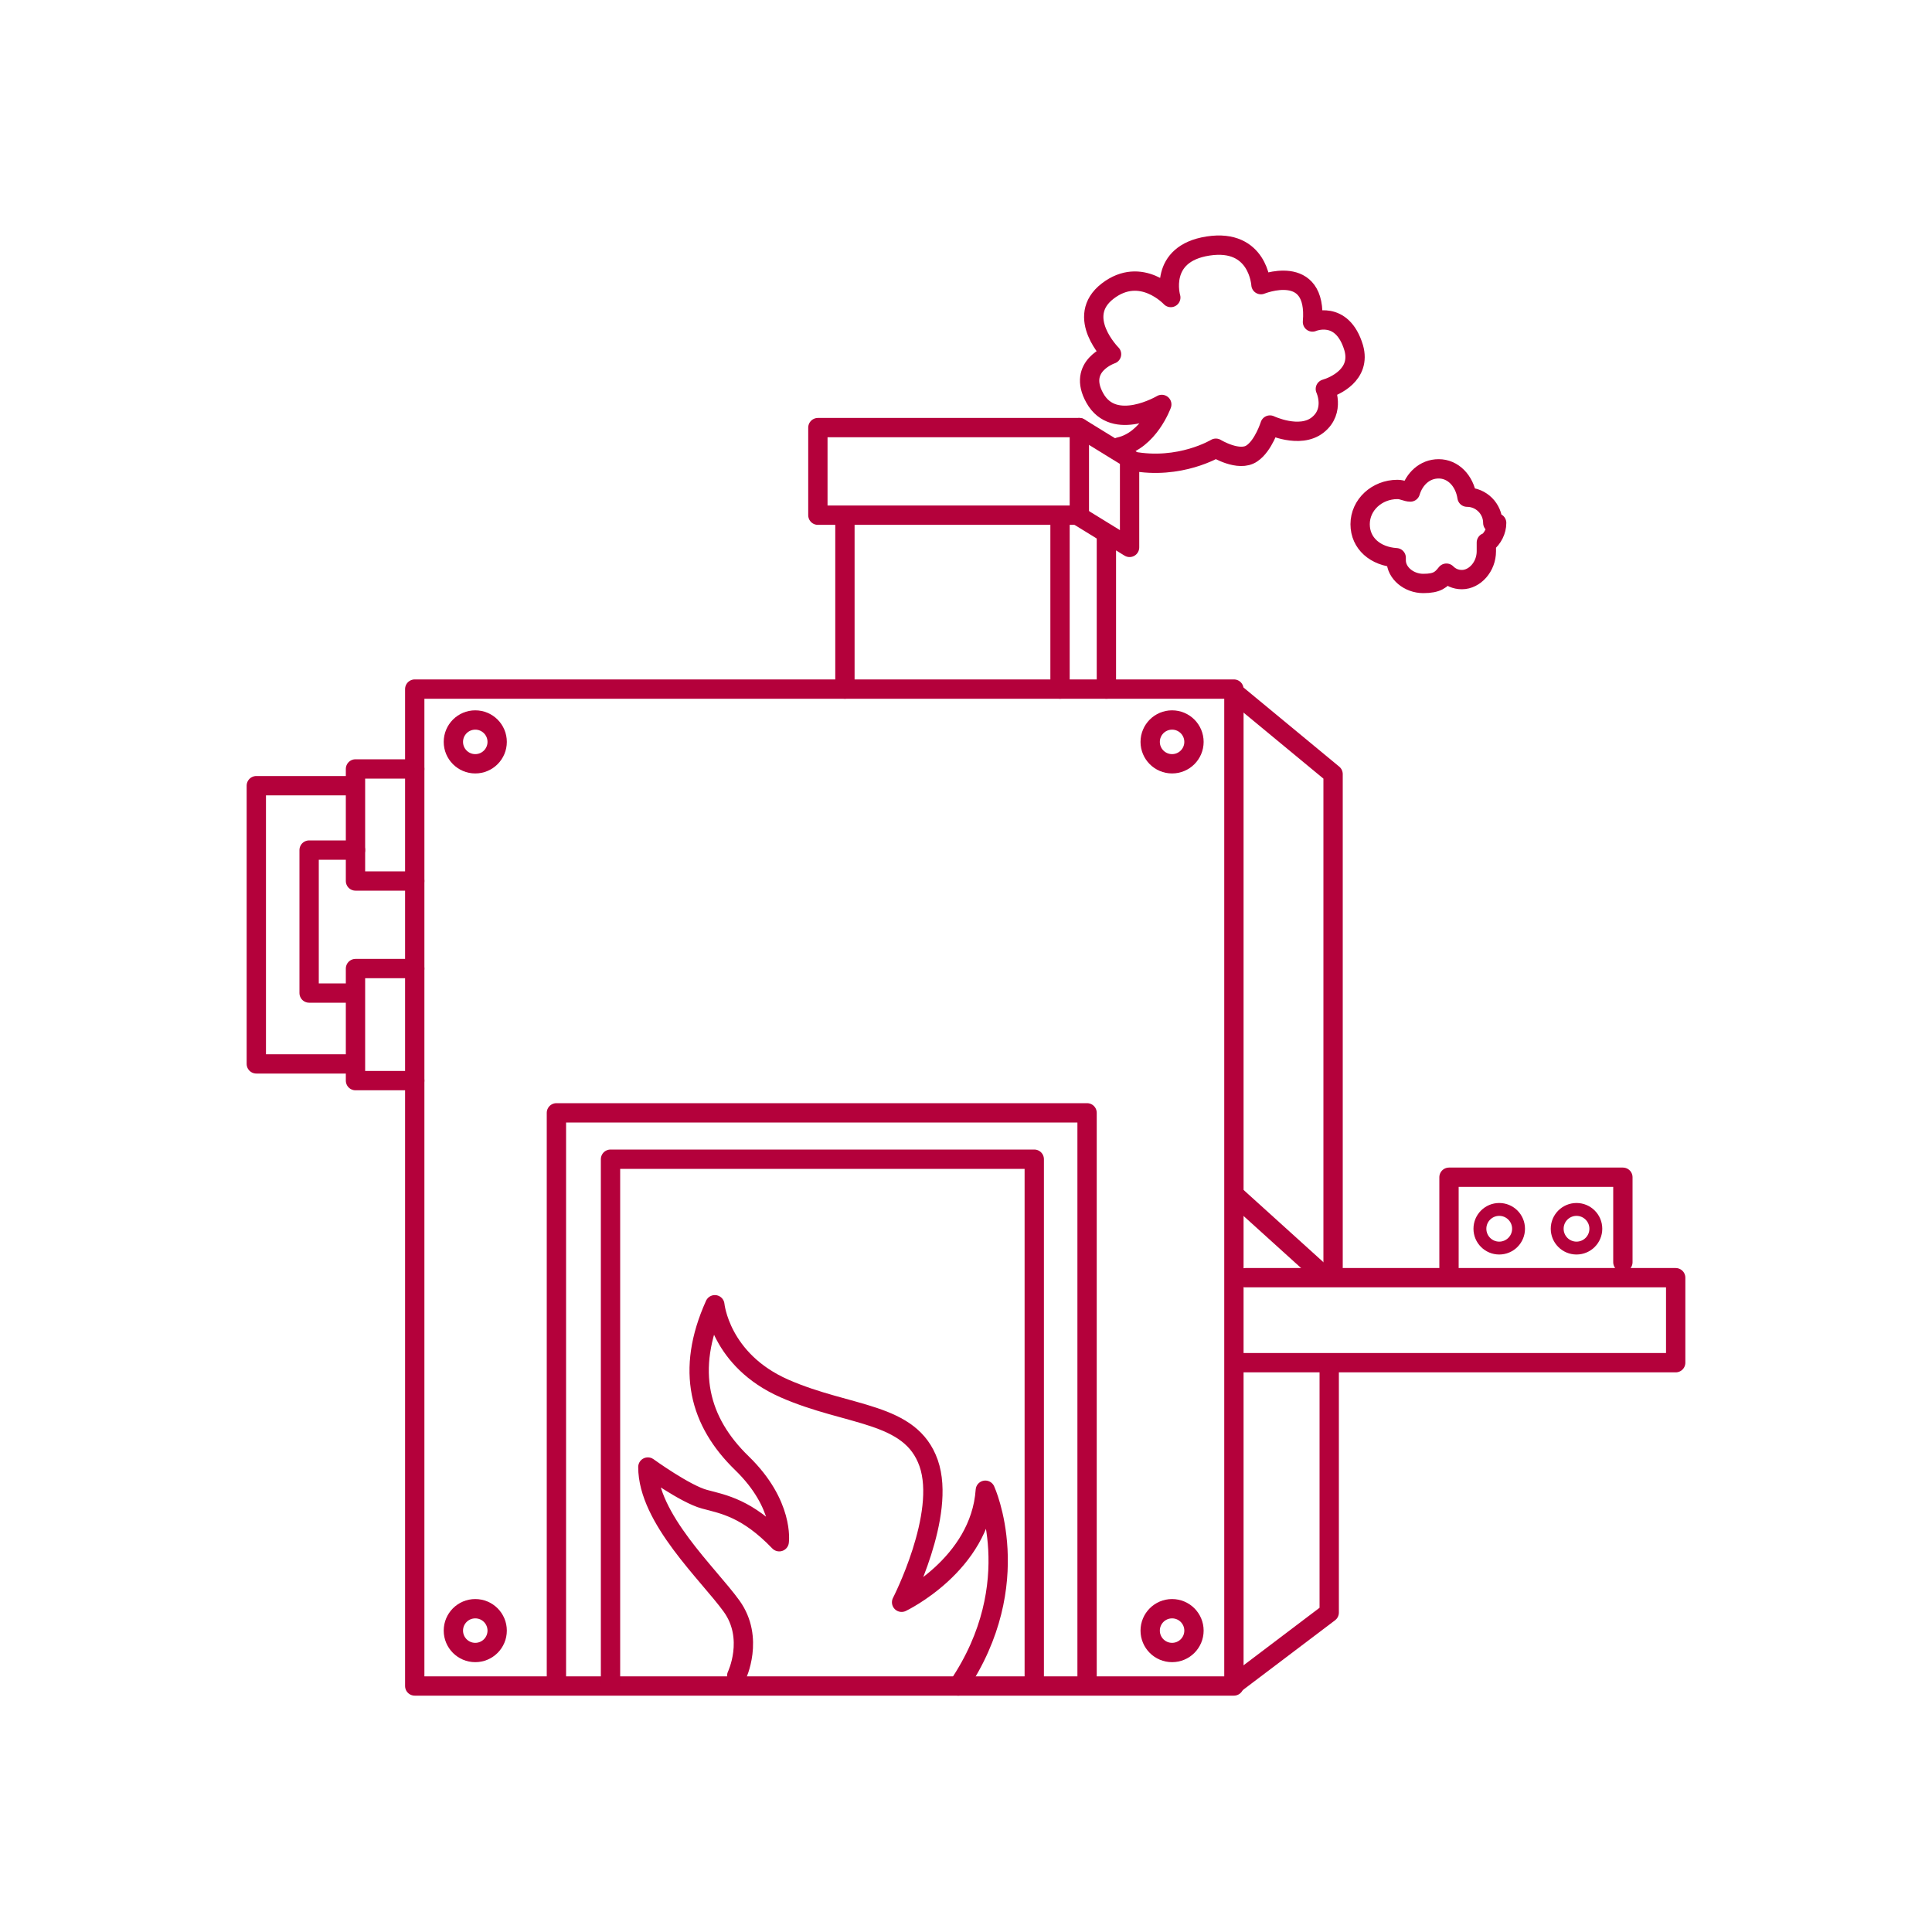 <?xml version="1.0" encoding="UTF-8"?>
<svg id="uuid-132adf2b-3bda-4442-8df7-6e310b622178" xmlns="http://www.w3.org/2000/svg" version="1.1" viewBox="0 0 150 150">
  <!-- Generator: Adobe Illustrator 29.0.0, SVG Export Plug-In . SVG Version: 2.1.0 Build 186)  -->
  <defs>
    <style>
      .st0 {
        stroke-linecap: round;
        stroke-linejoin: round;
        stroke-width: 1.5px;
      }

      .st0, .st1 {
        fill: none;
        stroke: #b4013b;
      }

      .st1 {
        stroke-miterlimit: 10;
      }
    </style>
  </defs>
  <rect class="st0" x="32.2" y="53.5" width="63.6" height="77.4"/>
  <polyline class="st0" points="96 53.9 103.5 60.1 103.5 98.4"/>
  <polyline class="st0" points="96.7 99.2 130.1 99.2 130.1 105.8 96.3 105.8"/>
  <polyline class="st0" points="126 98 126 91.4 112.5 91.4 112.5 98.4"/>
  <polyline class="st0" points="103.2 106.1 103.2 125.2 95.8 130.8"/>
  <polyline class="st0" points="43.2 130.6 43.2 86.4 84.4 86.4 84.4 130.3"/>
  <polyline class="st0" points="47.4 130.8 47.4 90 80.3 90 80.3 130.8"/>
  <path class="st0" d="M57.2,130.1s1.4-2.9-.4-5.4-6.5-6.8-6.5-10.8c0,0,2.9,2.1,4.4,2.5s3.3.7,5.8,3.3c0,0,.4-2.9-2.9-6.1s-4.4-7.2-2.1-12.3c0,0,.4,4.3,5.4,6.5s9.8,1.8,11.2,5.8c1.4,4-2.1,10.8-2.1,10.8,0,0,6.1-2.9,6.5-8.7,0,0,3.3,7.2-2.1,15.2"/>
  <line class="st0" x1="65.6" y1="53.5" x2="65.6" y2="40.1"/>
  <rect class="st0" x="63.5" y="33.2" width="20.3" height="6.8"/>
  <line class="st0" x1="82.3" y1="53.5" x2="82.3" y2="40.1"/>
  <polyline class="st0" points="83.8 33.2 87.7 35.6 87.7 42.5 83.8 40.1"/>
  <line class="st0" x1="85.9" y1="41.6" x2="85.9" y2="53.5"/>
  <path class="st0" d="M86.9,34.7c2.3-.5,3.3-3.3,3.3-3.3,0,0-3.7,2.2-5.2-.5-1.4-2.5,1.3-3.4,1.3-3.4,0,0-2.9-2.9-.3-4.9s4.9.5,4.9.5c0,0-1-3.4,2.9-4,3.9-.6,4.1,3,4.1,3,0,0,4.4-1.8,4,2.9,0,0,2.3-1,3.2,2,.6,2.1-1.5,3-2.2,3.2,0,0,.8,1.7-.6,2.8s-3.7,0-3.7,0c0,0-.5,1.6-1.4,2.2-1,.7-2.8-.4-2.8-.4,0,0-2.8,1.7-6.5,1"/>
  <line class="st0" x1="96" y1="92.9" x2="102.3" y2="98.6"/>
  <circle class="st1" cx="116.4" cy="95.4" r="1.5"/>
  <circle class="st1" cx="122.4" cy="95.4" r="1.5"/>
  <circle class="st0" cx="36.9" cy="57.6" r="1.7"/>
  <circle class="st0" cx="36.9" cy="126.6" r="1.7"/>
  <circle class="st0" cx="91" cy="57.6" r="1.7"/>
  <circle class="st0" cx="91" cy="126.6" r="1.7"/>
  <polyline class="st0" points="32.2 59.7 27.6 59.7 27.6 68.4 32.2 68.4"/>
  <polyline class="st0" points="32.2 75.2 27.6 75.2 27.6 83.9 32.2 83.9"/>
  <polyline class="st0" points="27.3 61 19.9 61 19.9 82.6 27.4 82.6"/>
  <polyline class="st0" points="27.6 66 24 66 24 77.1 27.1 77.1"/>
  <path class="st0" d="M115.9,40.6c0-1.1-.9-2-2-2h0c-.2-1.3-1.1-2.2-2.2-2.2s-1.9.8-2.2,1.8c-.3,0-.6-.2-1-.2-1.6,0-2.9,1.2-2.9,2.7s1.2,2.5,2.8,2.6v.2c0,1,1,1.8,2.1,1.8s1.4-.3,1.8-.8c.3.3.7.5,1.2.5,1,0,1.9-1,1.9-2.2s0-.4,0-.6c.5-.4.8-1,.8-1.6h-.2Z"/>
</svg>